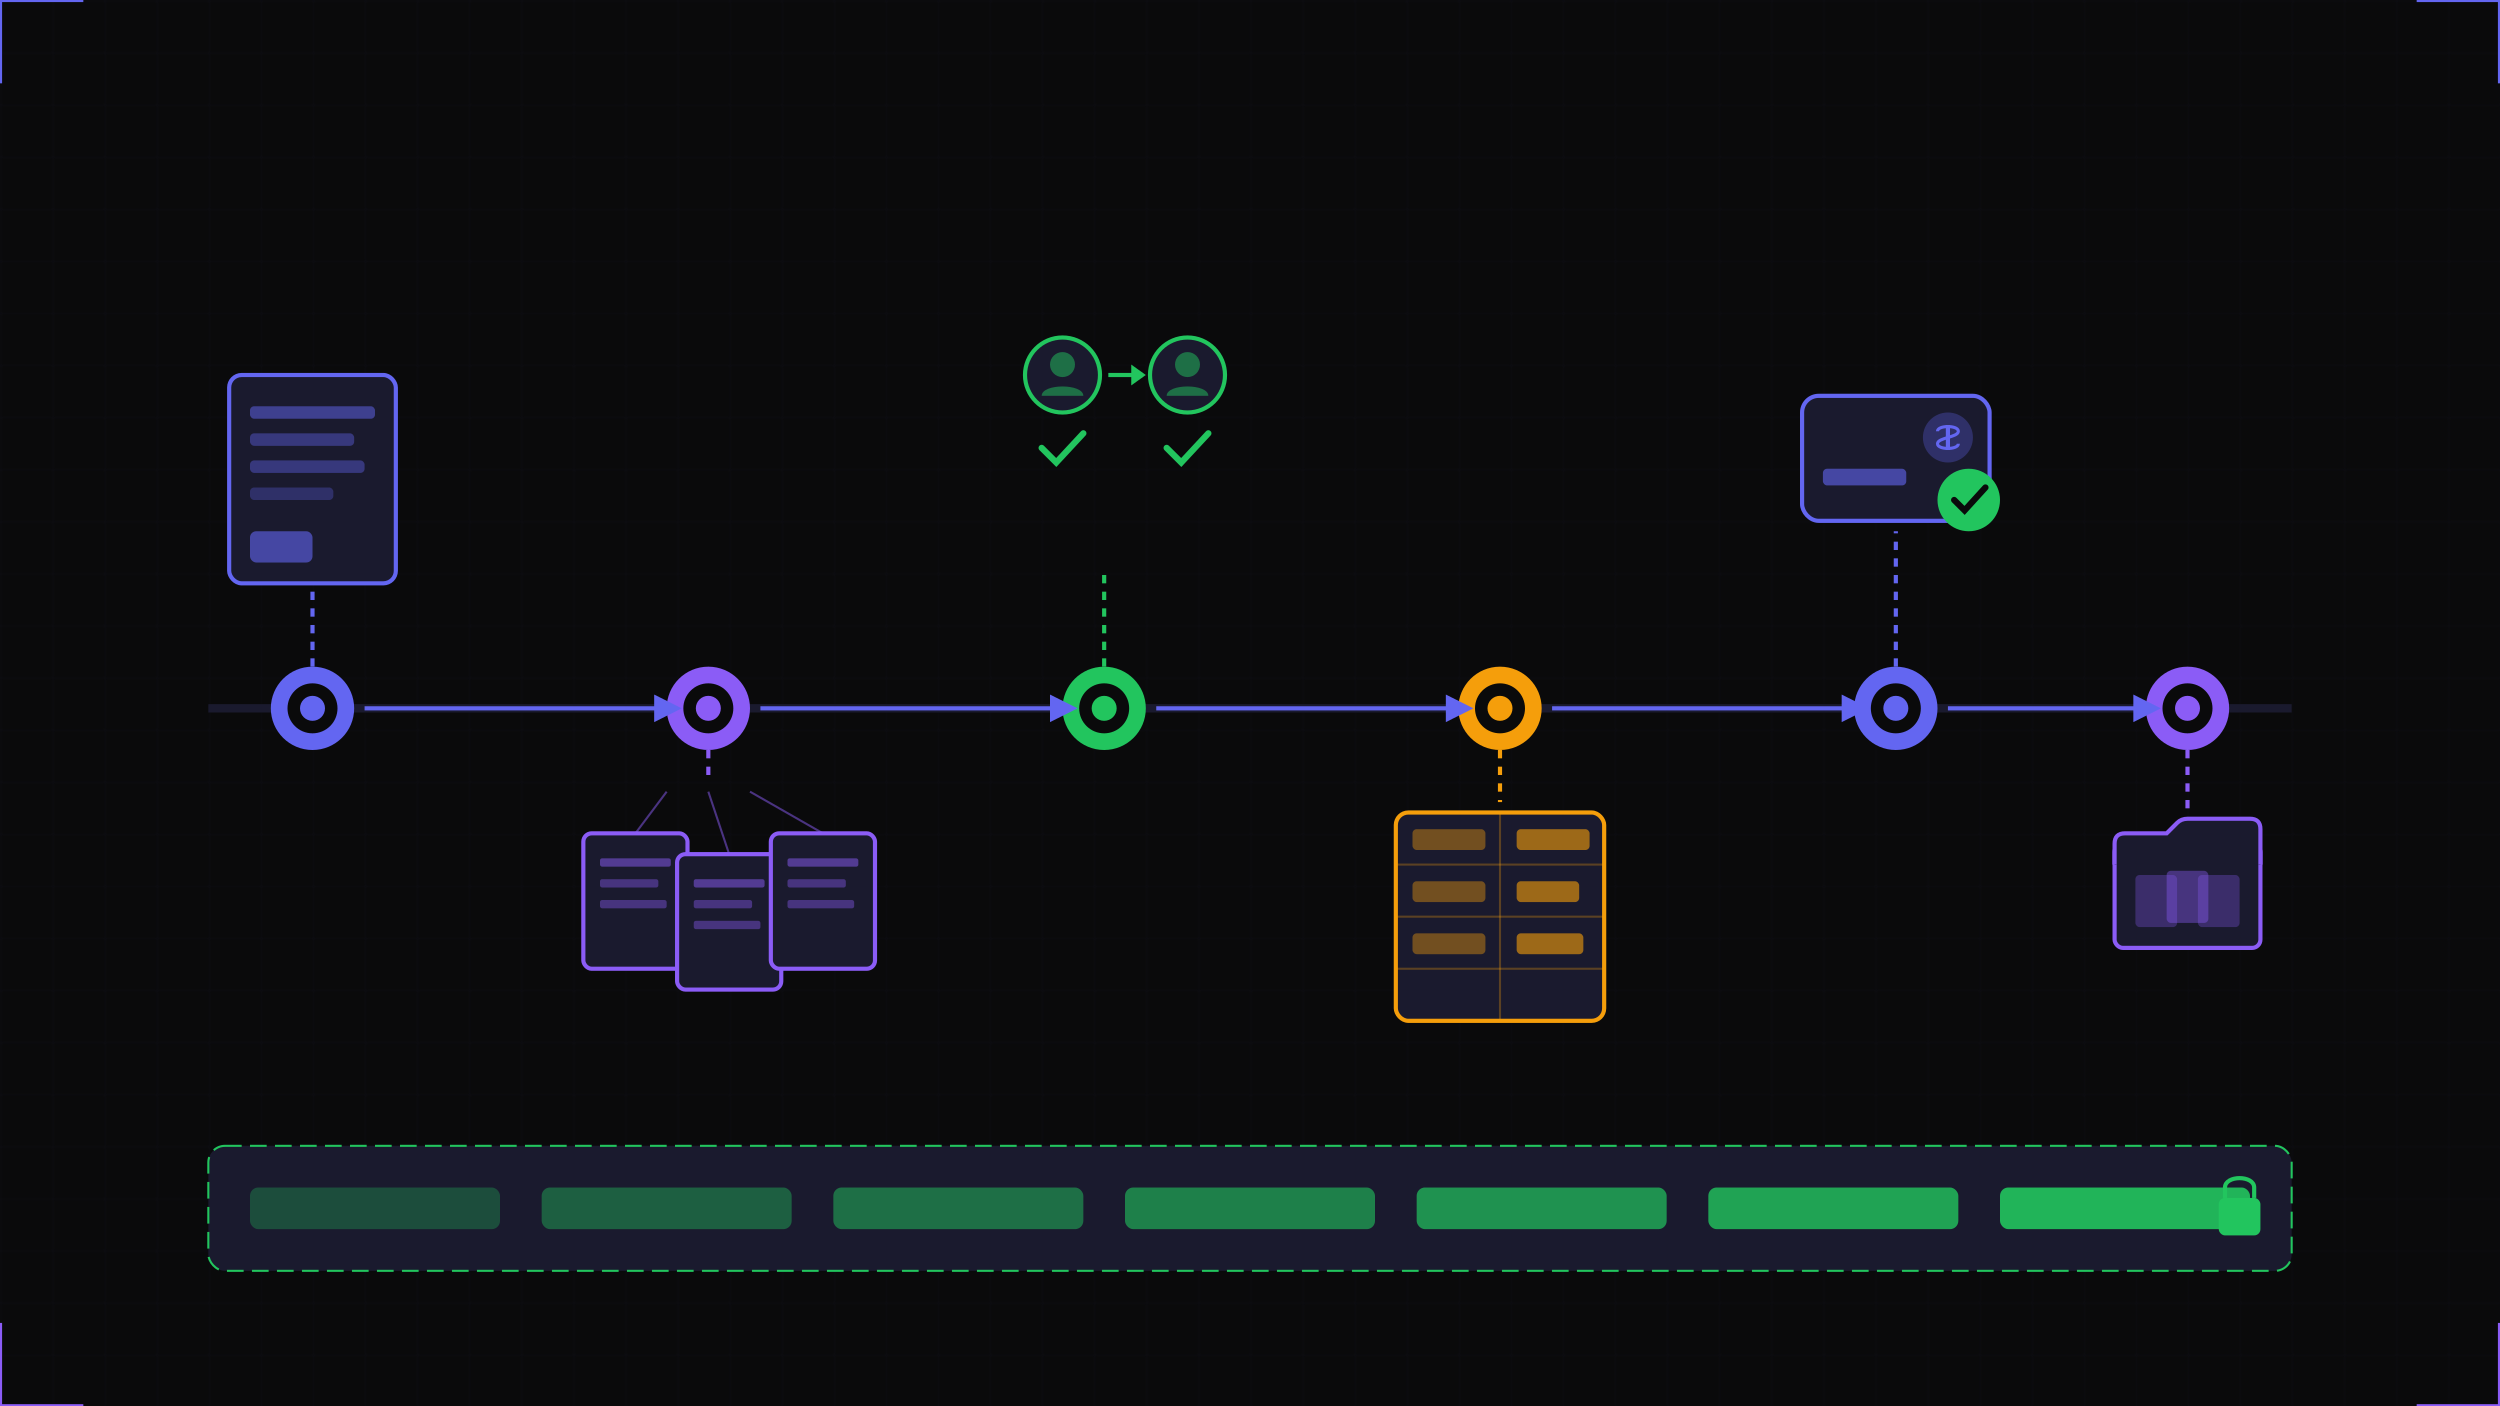 <svg width="1200" height="675" viewBox="0 0 1200 675" fill="none" xmlns="http://www.w3.org/2000/svg">
  <rect width="1200" height="675" fill="#0a0a0b"/>

  <!-- Grid background -->
  <defs>
    <pattern id="grid2" width="25" height="25" patternUnits="userSpaceOnUse">
      <path d="M 25 0 L 0 0 0 25" fill="none" stroke="#1a1a2e" stroke-width="0.5"/>
    </pattern>
  </defs>
  <rect width="1200" height="675" fill="url(#grid2)" opacity="0.4"/>

  <!-- Documentation Trail Timeline -->

  <!-- Timeline base -->
  <line x1="100" y1="340" x2="1100" y2="340" stroke="#1a1a2e" stroke-width="4"/>

  <!-- Timeline nodes and documents -->

  <!-- Node 1: Invoice Receipt -->
  <g transform="translate(150, 340)">
    <circle r="20" fill="#6366f1"/>
    <circle r="12" fill="#0a0a0b"/>
    <circle r="6" fill="#6366f1"/>

    <!-- Document above -->
    <g transform="translate(-40, -160)">
      <rect width="80" height="100" rx="6" fill="#1a1a2e" stroke="#6366f1" stroke-width="2"/>
      <rect x="10" y="15" width="60" height="6" rx="2" fill="#6366f1" opacity="0.5"/>
      <rect x="10" y="28" width="50" height="6" rx="2" fill="#6366f1" opacity="0.4"/>
      <rect x="10" y="41" width="55" height="6" rx="2" fill="#6366f1" opacity="0.4"/>
      <rect x="10" y="54" width="40" height="6" rx="2" fill="#6366f1" opacity="0.3"/>
      <rect x="10" y="75" width="30" height="15" rx="3" fill="#6366f1" opacity="0.6"/>
    </g>
    <line x1="0" y1="-20" x2="0" y2="-60" stroke="#6366f1" stroke-width="2" stroke-dasharray="4 4"/>
  </g>

  <!-- Node 2: 3-Way Match -->
  <g transform="translate(340, 340)">
    <circle r="20" fill="#8b5cf6"/>
    <circle r="12" fill="#0a0a0b"/>
    <circle r="6" fill="#8b5cf6"/>

    <!-- Three documents below -->
    <g transform="translate(-60, 60)">
      <rect width="50" height="65" rx="4" fill="#1a1a2e" stroke="#8b5cf6" stroke-width="2"/>
      <rect x="8" y="12" width="34" height="4" rx="1" fill="#8b5cf6" opacity="0.5"/>
      <rect x="8" y="22" width="28" height="4" rx="1" fill="#8b5cf6" opacity="0.4"/>
      <rect x="8" y="32" width="32" height="4" rx="1" fill="#8b5cf6" opacity="0.4"/>
    </g>
    <g transform="translate(-15, 70)">
      <rect width="50" height="65" rx="4" fill="#1a1a2e" stroke="#8b5cf6" stroke-width="2"/>
      <rect x="8" y="12" width="34" height="4" rx="1" fill="#8b5cf6" opacity="0.5"/>
      <rect x="8" y="22" width="28" height="4" rx="1" fill="#8b5cf6" opacity="0.4"/>
      <rect x="8" y="32" width="32" height="4" rx="1" fill="#8b5cf6" opacity="0.4"/>
    </g>
    <g transform="translate(30, 60)">
      <rect width="50" height="65" rx="4" fill="#1a1a2e" stroke="#8b5cf6" stroke-width="2"/>
      <rect x="8" y="12" width="34" height="4" rx="1" fill="#8b5cf6" opacity="0.5"/>
      <rect x="8" y="22" width="28" height="4" rx="1" fill="#8b5cf6" opacity="0.4"/>
      <rect x="8" y="32" width="32" height="4" rx="1" fill="#8b5cf6" opacity="0.4"/>
    </g>
    <!-- Connecting lines -->
    <line x1="-35" y1="60" x2="-20" y2="40" stroke="#8b5cf6" stroke-width="1" opacity="0.5"/>
    <line x1="10" y1="70" x2="0" y2="40" stroke="#8b5cf6" stroke-width="1" opacity="0.5"/>
    <line x1="55" y1="60" x2="20" y2="40" stroke="#8b5cf6" stroke-width="1" opacity="0.5"/>
    <line x1="0" y1="20" x2="0" y2="35" stroke="#8b5cf6" stroke-width="2" stroke-dasharray="4 4"/>
  </g>

  <!-- Node 3: Approval Chain -->
  <g transform="translate(530, 340)">
    <circle r="20" fill="#22c55e"/>
    <circle r="12" fill="#0a0a0b"/>
    <circle r="6" fill="#22c55e"/>

    <!-- Approval chain above -->
    <g transform="translate(-40, -180)">
      <!-- Person 1 -->
      <circle cx="20" cy="20" r="18" fill="#1a1a2e" stroke="#22c55e" stroke-width="2"/>
      <circle cx="20" cy="15" r="6" fill="#22c55e" opacity="0.5"/>
      <path d="M10 30 C10 24 30 24 30 30" fill="#22c55e" opacity="0.5"/>
      <path d="M42 20 L58 20" stroke="#22c55e" stroke-width="2"/>
      <path d="M53 15 L60 20 L53 25" fill="#22c55e"/>

      <!-- Person 2 -->
      <circle cx="80" cy="20" r="18" fill="#1a1a2e" stroke="#22c55e" stroke-width="2"/>
      <circle cx="80" cy="15" r="6" fill="#22c55e" opacity="0.5"/>
      <path d="M70 30 C70 24 90 24 90 30" fill="#22c55e" opacity="0.5"/>

      <!-- Checkmarks -->
      <path d="M10 55 L17 62 L30 48" stroke="#22c55e" stroke-width="3" stroke-linecap="round" fill="none"/>
      <path d="M70 55 L77 62 L90 48" stroke="#22c55e" stroke-width="3" stroke-linecap="round" fill="none"/>
    </g>
    <line x1="0" y1="-20" x2="0" y2="-65" stroke="#22c55e" stroke-width="2" stroke-dasharray="4 4"/>
  </g>

  <!-- Node 4: GL Coding -->
  <g transform="translate(720, 340)">
    <circle r="20" fill="#f59e0b"/>
    <circle r="12" fill="#0a0a0b"/>
    <circle r="6" fill="#f59e0b"/>

    <!-- GL coding table below -->
    <g transform="translate(-50, 50)">
      <rect width="100" height="100" rx="6" fill="#1a1a2e" stroke="#f59e0b" stroke-width="2"/>

      <!-- Table rows -->
      <line x1="0" y1="25" x2="100" y2="25" stroke="#f59e0b" stroke-width="1" opacity="0.3"/>
      <line x1="0" y1="50" x2="100" y2="50" stroke="#f59e0b" stroke-width="1" opacity="0.3"/>
      <line x1="0" y1="75" x2="100" y2="75" stroke="#f59e0b" stroke-width="1" opacity="0.3"/>
      <line x1="50" y1="0" x2="50" y2="100" stroke="#f59e0b" stroke-width="1" opacity="0.3"/>

      <!-- Cell content -->
      <rect x="8" y="8" width="35" height="10" rx="2" fill="#f59e0b" opacity="0.4"/>
      <rect x="58" y="8" width="35" height="10" rx="2" fill="#f59e0b" opacity="0.6"/>
      <rect x="8" y="33" width="35" height="10" rx="2" fill="#f59e0b" opacity="0.4"/>
      <rect x="58" y="33" width="30" height="10" rx="2" fill="#f59e0b" opacity="0.6"/>
      <rect x="8" y="58" width="35" height="10" rx="2" fill="#f59e0b" opacity="0.4"/>
      <rect x="58" y="58" width="32" height="10" rx="2" fill="#f59e0b" opacity="0.6"/>
    </g>
    <line x1="0" y1="20" x2="0" y2="45" stroke="#f59e0b" stroke-width="2" stroke-dasharray="4 4"/>
  </g>

  <!-- Node 5: Payment Execution -->
  <g transform="translate(910, 340)">
    <circle r="20" fill="#6366f1"/>
    <circle r="12" fill="#0a0a0b"/>
    <circle r="6" fill="#6366f1"/>

    <!-- Payment icon above -->
    <g transform="translate(-45, -150)">
      <rect width="90" height="60" rx="8" fill="#1a1a2e" stroke="#6366f1" stroke-width="2"/>
      <rect x="10" y="35" width="40" height="8" rx="2" fill="#6366f1" opacity="0.6"/>
      <circle cx="70" cy="20" r="12" fill="#6366f1" opacity="0.3"/>

      <!-- Dollar sign -->
      <line x1="70" y1="14" x2="70" y2="26" stroke="#6366f1" stroke-width="2"/>
      <path d="M65 17 C65 14 75 14 75 17 C75 20 65 20 65 23 C65 26 75 26 75 23" fill="none" stroke="#6366f1" stroke-width="1.5"/>

      <!-- Checkmark badge -->
      <circle cx="80" cy="50" r="15" fill="#22c55e"/>
      <path d="M73 50 L78 55 L88 44" stroke="#0a0a0b" stroke-width="3" stroke-linecap="round" fill="none"/>
    </g>
    <line x1="0" y1="-20" x2="0" y2="-85" stroke="#6366f1" stroke-width="2" stroke-dasharray="4 4"/>
  </g>

  <!-- Node 6: Audit Archive -->
  <g transform="translate(1050, 340)">
    <circle r="20" fill="#8b5cf6"/>
    <circle r="12" fill="#0a0a0b"/>
    <circle r="6" fill="#8b5cf6"/>

    <!-- Archive folder below -->
    <g transform="translate(-35, 50)">
      <rect y="15" width="70" height="50" rx="4" fill="#1a1a2e" stroke="#8b5cf6" stroke-width="2"/>
      <path d="M0 25 L0 15 Q0 10 5 10 L25 10 L30 5 Q32 3 35 3 L65 3 Q70 3 70 8 L70 15 L70 25" fill="#1a1a2e" stroke="#8b5cf6" stroke-width="2"/>

      <!-- Files inside -->
      <rect x="10" y="30" width="20" height="25" rx="2" fill="#8b5cf6" opacity="0.3"/>
      <rect x="25" y="28" width="20" height="25" rx="2" fill="#8b5cf6" opacity="0.4"/>
      <rect x="40" y="30" width="20" height="25" rx="2" fill="#8b5cf6" opacity="0.3"/>
    </g>
    <line x1="0" y1="20" x2="0" y2="50" stroke="#8b5cf6" stroke-width="2" stroke-dasharray="4 4"/>
  </g>

  <!-- Connecting arrows on timeline -->
  <g stroke="#6366f1" stroke-width="2" fill="#6366f1">
    <path d="M175 340 L315 340"/>
    <polygon points="315,335 325,340 315,345"/>

    <path d="M365 340 L505 340"/>
    <polygon points="505,335 515,340 505,345"/>

    <path d="M555 340 L695 340"/>
    <polygon points="695,335 705,340 695,345"/>

    <path d="M745 340 L885 340"/>
    <polygon points="885,335 895,340 885,345"/>

    <path d="M935 340 L1025 340"/>
    <polygon points="1025,335 1035,340 1025,345"/>
  </g>

  <!-- Audit trail indicator line -->
  <g transform="translate(100, 550)">
    <rect width="1000" height="60" rx="8" fill="#1a1a2e" stroke="#22c55e" stroke-width="1" stroke-dasharray="8 4"/>

    <!-- Trail segments -->
    <rect x="20" y="20" width="120" height="20" rx="4" fill="#22c55e" opacity="0.3"/>
    <rect x="160" y="20" width="120" height="20" rx="4" fill="#22c55e" opacity="0.4"/>
    <rect x="300" y="20" width="120" height="20" rx="4" fill="#22c55e" opacity="0.5"/>
    <rect x="440" y="20" width="120" height="20" rx="4" fill="#22c55e" opacity="0.6"/>
    <rect x="580" y="20" width="120" height="20" rx="4" fill="#22c55e" opacity="0.7"/>
    <rect x="720" y="20" width="120" height="20" rx="4" fill="#22c55e" opacity="0.8"/>
    <rect x="860" y="20" width="120" height="20" rx="4" fill="#22c55e" opacity="0.9"/>

    <!-- Lock icon -->
    <g transform="translate(960, 10)">
      <rect x="5" y="15" width="20" height="18" rx="3" fill="#22c55e"/>
      <path d="M8 15 L8 10 C8 4 22 4 22 10 L22 15" fill="none" stroke="#22c55e" stroke-width="2"/>
    </g>
  </g>

  <!-- Corner decorations -->
  <path d="M0 40 L0 0 L40 0" stroke="#6366f1" stroke-width="2" fill="none"/>
  <path d="M1160 0 L1200 0 L1200 40" stroke="#6366f1" stroke-width="2" fill="none"/>
  <path d="M0 635 L0 675 L40 675" stroke="#8b5cf6" stroke-width="2" fill="none"/>
  <path d="M1160 675 L1200 675 L1200 635" stroke="#8b5cf6" stroke-width="2" fill="none"/>
</svg>